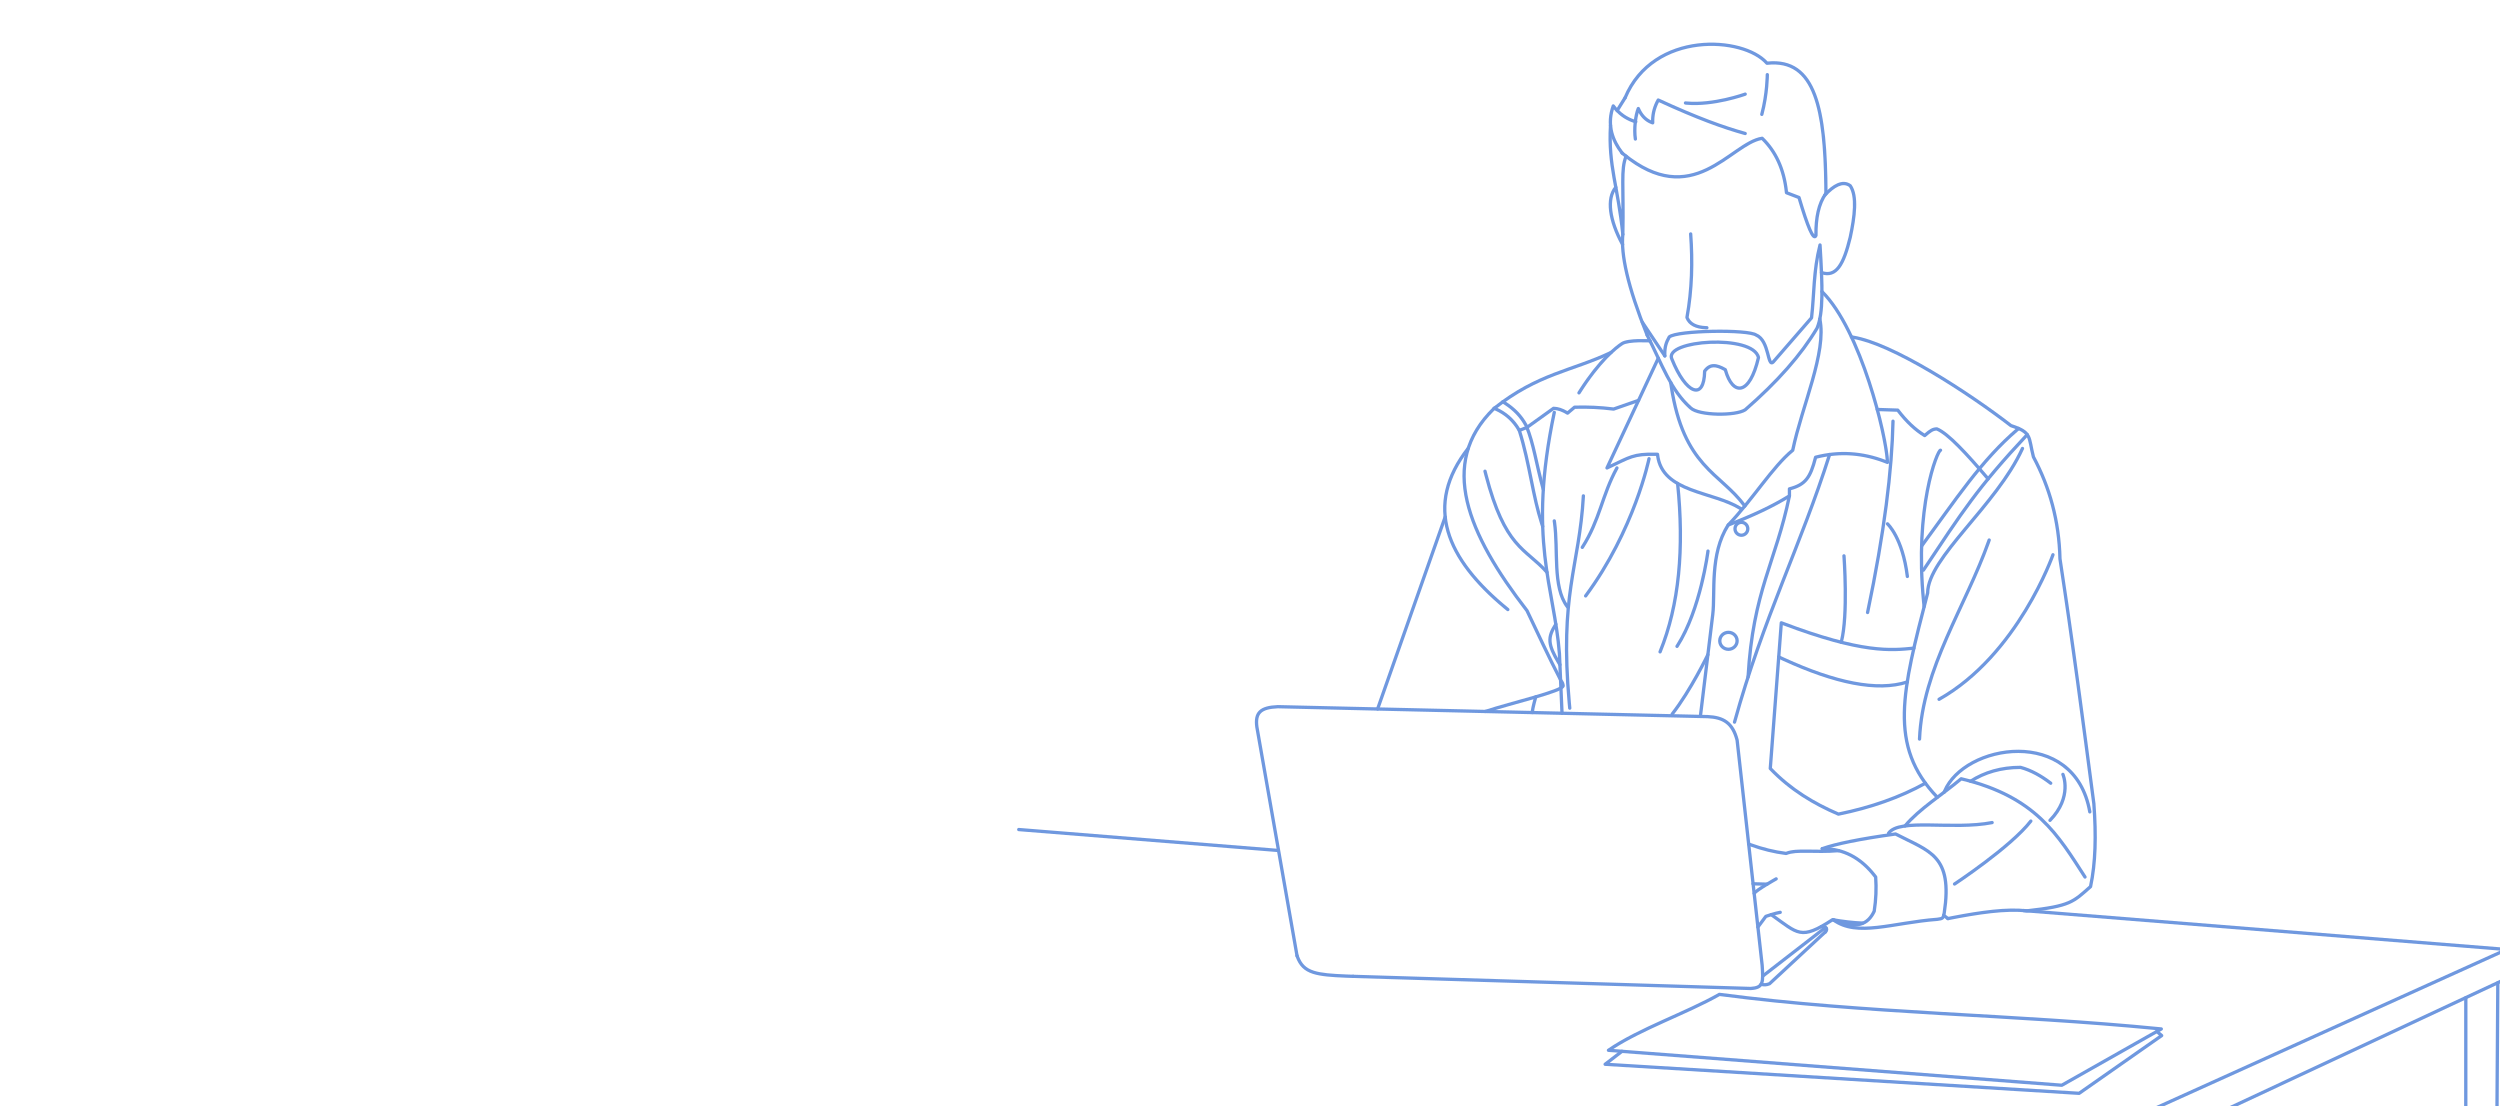 <svg width="1130" height="500" viewBox="0 0 1130 500" fill="none" xmlns="http://www.w3.org/2000/svg">
<path d="M767.377 19.627C774.031 18.814 780.616 19.356 786.213 20.875C791.621 22.343 796.18 24.744 798.967 27.793C804.453 27.26 808.937 28.305 812.553 30.823C816.242 33.391 818.943 37.431 820.917 42.664C824.854 53.101 825.991 68.55 826.071 87.439C826.072 87.853 825.739 88.191 825.325 88.193C824.936 88.195 824.615 87.901 824.576 87.522L824.571 87.446L824.543 83.945C824.338 66.662 823.105 52.712 819.514 43.193C817.605 38.132 815.052 34.39 811.696 32.054C808.352 29.726 804.126 28.733 798.744 29.324C798.499 29.351 798.256 29.256 798.095 29.069C795.605 26.19 791.243 23.794 785.82 22.322C780.412 20.855 774.024 20.326 767.56 21.115C754.635 22.694 741.503 29.518 735.221 44.512C735.061 44.894 734.622 45.074 734.24 44.914C733.858 44.754 733.678 44.314 733.838 43.932C740.38 28.318 754.066 21.253 767.377 19.627Z" fill="#6F98DF"/>
<path d="M729.085 47.131C729.359 47.09 729.635 47.205 729.799 47.429C732.396 50.959 735.494 52.955 738.891 54.096L739.574 54.313L739.646 54.338C739.997 54.483 740.188 54.874 740.077 55.246C739.958 55.643 739.54 55.868 739.143 55.749C735.587 54.683 732.284 52.791 729.48 49.449C727.349 56.839 729.476 63.009 733.784 68.707C734.033 69.038 733.968 69.507 733.637 69.757C733.307 70.007 732.837 69.942 732.587 69.612C727.812 63.295 725.477 56.209 728.488 47.625L728.528 47.53C728.637 47.318 728.844 47.167 729.085 47.131Z" fill="#6F98DF"/>
<path d="M748.95 44.732C749.164 44.48 749.526 44.394 749.837 44.537C767.203 52.563 779.308 56.933 789.031 59.618C789.43 59.728 789.665 60.142 789.555 60.541C789.445 60.94 789.031 61.175 788.632 61.065C778.93 58.386 766.926 54.055 749.849 46.192C748.312 49.163 747.641 52.259 747.771 55.491C747.781 55.739 747.668 55.975 747.469 56.123C747.27 56.271 747.011 56.311 746.777 56.23C744.217 55.348 742.152 53.643 740.656 51.023C740.306 52.331 740.027 53.89 739.86 55.54C739.611 57.981 739.606 60.561 739.927 62.728C739.987 63.138 739.705 63.519 739.295 63.58C738.885 63.641 738.504 63.358 738.444 62.948C738.1 60.627 738.109 57.918 738.366 55.388C738.623 52.864 739.133 50.46 739.82 48.761C739.933 48.48 740.206 48.295 740.509 48.292C740.812 48.29 741.088 48.47 741.206 48.75C742.399 51.571 744.112 53.381 746.259 54.4C746.309 51.083 747.162 47.897 748.868 44.852L748.95 44.732Z" fill="#6F98DF"/>
<path d="M798.071 33.745C798.071 33.331 798.407 32.995 798.821 32.995C799.235 32.995 799.571 33.331 799.571 33.745V33.851C799.57 33.919 799.569 34.02 799.566 34.149C799.561 34.409 799.552 34.788 799.532 35.271C799.493 36.238 799.414 37.623 799.257 39.3C798.944 42.652 798.317 47.184 797.059 51.89C796.952 52.291 796.541 52.528 796.141 52.422C795.741 52.315 795.503 51.904 795.61 51.504C796.839 46.903 797.455 42.458 797.763 39.161C797.917 37.514 797.994 36.155 798.033 35.211C798.052 34.739 798.061 34.369 798.066 34.12C798.068 33.995 798.07 33.901 798.071 33.838V33.745Z" fill="#6F98DF"/>
<path d="M733.895 43.824C734.115 43.473 734.578 43.367 734.929 43.587C735.28 43.808 735.385 44.271 735.165 44.621V44.622L735.155 44.637C735.148 44.648 735.138 44.664 735.125 44.685C735.098 44.727 735.059 44.788 735.01 44.866C734.912 45.023 734.772 45.247 734.604 45.516C734.267 46.053 733.819 46.77 733.373 47.489C732.926 48.207 732.48 48.925 732.151 49.465C731.986 49.736 731.852 49.959 731.761 50.114C731.719 50.186 731.689 50.237 731.67 50.271C731.634 50.362 731.579 50.449 731.505 50.524C731.213 50.817 730.738 50.818 730.445 50.526C730.295 50.376 730.249 50.208 730.234 50.121C730.218 50.03 730.223 49.956 730.227 49.918C730.235 49.842 730.252 49.783 730.258 49.763C730.273 49.715 730.291 49.677 730.297 49.662C730.314 49.627 730.332 49.591 730.346 49.566C730.377 49.51 730.419 49.437 730.467 49.355C730.565 49.188 730.704 48.956 730.871 48.684C731.204 48.138 731.652 47.415 732.099 46.696C732.547 45.976 732.996 45.258 733.333 44.72C733.501 44.451 733.641 44.226 733.74 44.07C733.789 43.991 733.828 43.929 733.854 43.887C733.867 43.866 733.877 43.85 733.884 43.839C733.888 43.834 733.89 43.83 733.892 43.827C733.893 43.826 733.894 43.824 733.894 43.824H733.895ZM731.68 50.236C731.683 50.229 731.687 50.222 731.69 50.213C731.691 50.208 731.691 50.199 731.694 50.189C731.69 50.205 731.686 50.221 731.68 50.236ZM731.722 49.989C731.722 49.955 731.72 49.913 731.712 49.866C731.712 49.863 731.71 49.86 731.709 49.857C731.718 49.901 731.722 49.945 731.722 49.989ZM731.704 49.831C731.697 49.804 731.688 49.772 731.675 49.736C731.687 49.768 731.696 49.799 731.704 49.831ZM731.662 49.699C731.649 49.67 731.632 49.641 731.614 49.61C731.631 49.639 731.648 49.668 731.662 49.699ZM731.714 50.09C731.715 50.082 731.718 50.075 731.719 50.067C731.721 50.051 731.722 50.028 731.722 50C731.722 50.03 731.718 50.06 731.714 50.09Z" fill="#6F98DF"/>
<path d="M796.469 61.756C796.671 61.749 796.869 61.825 797.016 61.968C803.143 67.909 807.042 75.958 808.191 86.573L813.417 88.575L813.496 88.611C813.675 88.704 813.81 88.867 813.868 89.063C815.798 95.591 817.435 100.498 818.714 103.434C819.266 104.701 819.719 105.518 820.058 105.95C820.024 98.353 821.275 91.777 824.713 87.005L824.761 86.945C825.013 86.66 825.445 86.607 825.76 86.834C826.096 87.076 826.172 87.545 825.93 87.881C822.7 92.363 821.474 98.721 821.561 106.397C821.562 106.496 821.544 106.594 821.507 106.686C821.355 107.061 821.069 107.561 820.509 107.696C819.926 107.837 819.455 107.493 819.178 107.219C818.595 106.643 817.983 105.514 817.338 104.033C816.042 101.06 814.421 96.2 812.535 89.844L807.228 87.812C806.963 87.71 806.777 87.468 806.749 87.186C805.71 76.804 802.013 69.034 796.239 63.31C792.962 63.922 789.465 66.11 785.48 68.842C781.402 71.639 776.872 74.959 771.785 77.361C766.678 79.772 760.962 81.284 754.466 80.461C748.176 79.664 741.231 76.688 733.459 70.358L732.704 69.734L732.647 69.682C732.382 69.41 732.361 68.976 732.61 68.678C732.86 68.38 733.291 68.324 733.605 68.537L733.667 68.583L734.406 69.195C742.017 75.394 748.708 78.219 754.654 78.973C760.79 79.75 766.215 78.332 771.145 76.004C776.094 73.667 780.497 70.441 784.633 67.605C788.714 64.806 792.602 62.336 796.382 61.765L796.469 61.756Z" fill="#6F98DF"/>
<path d="M727.995 55.869C728.409 55.893 728.724 56.248 728.7 56.661C728.163 65.927 729.007 72.742 730.259 79.974C731.046 84.517 731.996 89.242 732.863 94.834C732.845 89.582 732.75 85.542 732.751 82.248C732.753 76.971 733.002 73.578 734.296 70.338C734.45 69.953 734.886 69.766 735.271 69.92C735.655 70.073 735.842 70.51 735.689 70.894C734.51 73.845 734.253 76.983 734.251 82.248C734.249 87.487 734.499 94.805 734.268 105.93C734.259 106.327 733.943 106.648 733.547 106.664C733.151 106.679 732.81 106.383 732.771 105.988C731.697 95.129 730.044 87.523 728.782 80.23C727.518 72.935 726.656 65.997 727.202 56.575C727.226 56.161 727.582 55.845 727.995 55.869Z" fill="#6F98DF"/>
<path d="M788.575 41.843C788.964 41.702 789.394 41.903 789.536 42.292C789.677 42.681 789.477 43.112 789.087 43.253L788.831 42.548C789.087 43.253 789.087 43.253 789.086 43.253H789.085L789.083 43.254C789.081 43.255 789.079 43.257 789.075 43.258C789.067 43.261 789.055 43.265 789.041 43.27C789.011 43.28 788.968 43.296 788.912 43.316C788.798 43.355 788.632 43.413 788.416 43.486C787.985 43.631 787.358 43.835 786.567 44.077C784.986 44.559 782.749 45.189 780.124 45.777C775.05 46.912 768.471 47.904 762.35 47.35L761.759 47.291L761.683 47.28C761.311 47.201 761.052 46.851 761.093 46.465C761.135 46.079 761.463 45.793 761.843 45.795L761.919 45.8L762.488 45.856C768.38 46.389 774.782 45.435 779.795 44.313C782.376 43.735 784.576 43.116 786.128 42.642C786.905 42.405 787.519 42.205 787.938 42.064C788.147 41.993 788.308 41.937 788.416 41.9C788.469 41.881 788.51 41.866 788.537 41.857C788.55 41.852 788.559 41.848 788.566 41.846C788.569 41.845 788.572 41.845 788.574 41.844L788.575 41.843Z" fill="#6F98DF"/>
<path d="M822.717 109.987C823.085 110.022 823.373 110.32 823.396 110.689C823.974 120.138 824.362 127.837 824.244 134.04C824.126 140.232 823.504 145.018 822.009 148.602C821.996 148.634 821.98 148.665 821.962 148.695C814.853 160.706 803.934 173.076 789.323 185.793C789.297 185.816 789.269 185.837 789.24 185.856C788.012 186.657 786.021 187.194 783.774 187.524C781.496 187.858 778.85 187.993 776.234 187.929C773.619 187.865 771.009 187.601 768.808 187.125C766.661 186.661 764.764 185.968 763.685 184.952L763.257 184.568C758.88 180.564 755.714 175.705 752.842 170.274C751.36 167.471 749.951 164.506 748.495 161.422C747.038 158.334 745.533 155.124 743.851 151.813L744.52 151.474L745.189 151.134C746.882 154.468 748.397 157.699 749.852 160.781C751.309 163.868 752.704 166.804 754.168 169.572C757.095 175.107 760.272 179.925 764.679 183.829C764.686 183.835 764.693 183.841 764.699 183.848C765.453 184.567 766.998 185.2 769.124 185.659C771.21 186.11 773.722 186.368 776.27 186.43C778.817 186.492 781.377 186.359 783.556 186.039C785.738 185.719 787.437 185.224 788.385 184.621C802.877 172.001 813.647 159.78 820.642 147.979C822.011 144.668 822.628 140.13 822.744 134.012C822.838 129.102 822.608 123.228 822.217 116.231C821.501 120.153 821.107 123.906 820.818 127.614C820.402 132.94 820.199 138.239 819.561 143.738C819.543 143.888 819.481 144.03 819.382 144.144L802.063 164.102C802.051 164.116 802.038 164.129 802.025 164.142C801.631 164.532 801.053 164.899 800.389 164.658C800.097 164.552 799.881 164.354 799.725 164.159C799.568 163.963 799.44 163.732 799.332 163.497C799.118 163.03 798.933 162.433 798.755 161.796C798.581 161.171 798.387 160.403 798.188 159.671C797.774 158.152 797.273 156.535 796.526 155.153C795.78 153.774 794.827 152.7 793.545 152.166C793.486 152.141 793.429 152.109 793.378 152.069C793.257 151.977 793.018 151.854 792.618 151.722C792.23 151.593 791.735 151.471 791.141 151.357C789.954 151.128 788.421 150.942 786.647 150.803C783.1 150.524 778.647 150.43 774.186 150.513C769.724 150.596 765.272 150.855 761.727 151.277C759.953 151.488 758.421 151.738 757.236 152.023C756.643 152.165 756.149 152.313 755.761 152.464C755.442 152.588 755.225 152.704 755.086 152.8C753.817 155.029 753.183 156.963 753.231 160.166L753.249 160.837V160.913C753.227 161.293 752.92 161.601 752.531 161.617C752.144 161.633 751.812 161.352 751.758 160.976L751.751 160.9L751.731 160.173C751.681 156.635 752.414 154.427 753.861 151.921L753.933 151.817C753.96 151.784 753.99 151.753 754.023 151.726C754.335 151.459 754.756 151.246 755.218 151.067C755.69 150.883 756.253 150.717 756.885 150.565C758.151 150.261 759.747 150.002 761.55 149.787C765.159 149.358 769.663 149.097 774.157 149.014C778.652 148.931 783.156 149.024 786.764 149.308C788.566 149.45 790.161 149.64 791.425 149.883C792.056 150.004 792.618 150.142 793.089 150.298C793.511 150.438 793.903 150.607 794.209 150.82C795.879 151.546 797.025 152.921 797.846 154.44C798.68 155.983 799.217 157.742 799.635 159.277C799.851 160.071 800.021 160.75 800.2 161.394C800.376 162.026 800.535 162.522 800.696 162.872C800.758 163.009 800.816 163.105 800.862 163.172C800.887 163.151 800.919 163.124 800.955 163.088L818.096 143.336C818.709 137.952 818.905 132.829 819.322 127.497C819.742 122.111 820.387 116.576 821.92 110.55L821.965 110.421C822.096 110.136 822.395 109.957 822.717 109.987ZM744.18 150.805C744.549 150.617 745.001 150.765 745.189 151.134L743.851 151.813C743.664 151.443 743.811 150.992 744.18 150.805Z" fill="#6F98DF"/>
<path d="M772.914 153.944C777.952 153.73 783.215 154.125 787.391 155.266C789.478 155.837 791.331 156.604 792.754 157.605C794.181 158.609 795.221 159.881 795.564 161.46C795.587 161.568 795.587 161.68 795.562 161.788C794.551 166.153 793.298 169.486 791.913 171.835C790.539 174.163 788.965 175.638 787.262 176.063C785.492 176.505 783.829 175.761 782.461 174.229C781.152 172.763 780.041 170.511 779.204 167.608C777.273 166.526 775.769 166.004 774.528 166.047C773.354 166.087 772.295 166.638 771.243 168.023C771.166 171.345 770.609 173.788 769.607 175.293C769.083 176.08 768.416 176.639 767.613 176.895C766.81 177.151 765.958 177.075 765.116 176.754C763.466 176.125 761.726 174.511 760.029 172.153C758.319 169.778 756.592 166.561 754.996 162.586C754.703 161.924 754.608 161.256 754.725 160.601C754.841 159.951 755.155 159.365 755.596 158.846C756.464 157.827 757.882 156.998 759.58 156.329C762.995 154.983 767.882 154.158 772.914 153.944ZM786.996 156.713C783.014 155.624 777.916 155.233 772.978 155.443C768.035 155.653 763.331 156.463 760.129 157.724C758.518 158.359 757.37 159.077 756.739 159.819C756.43 160.182 756.261 160.531 756.202 160.865C756.15 161.153 756.172 161.469 756.303 161.824L756.367 161.978L756.376 162.004C757.943 165.911 759.621 169.021 761.246 171.277C762.886 173.556 764.414 174.881 765.651 175.352C766.252 175.581 766.748 175.596 767.158 175.466C767.567 175.335 767.979 175.032 768.359 174.461C769.141 173.286 769.696 171.119 769.749 167.755L769.76 167.64C769.779 167.528 769.824 167.42 769.891 167.327C771.179 165.542 772.667 164.609 774.476 164.547C776.212 164.487 778.105 165.24 780.212 166.452C780.383 166.55 780.508 166.712 780.561 166.902C781.377 169.84 782.439 171.952 783.581 173.23C784.709 174.494 785.836 174.872 786.898 174.607C788.026 174.325 789.327 173.264 790.621 171.072C791.885 168.93 793.075 165.812 794.059 161.619C793.786 160.584 793.06 159.653 791.892 158.832C790.661 157.966 788.987 157.257 786.996 156.713Z" fill="#6F98DF"/>
<path d="M741.905 145.02C742.228 144.805 742.658 144.872 742.9 145.165L742.945 145.226L753.124 160.451C753.354 160.795 753.261 161.262 752.917 161.492C752.573 161.722 752.107 161.629 751.877 161.285L741.699 146.06L741.659 145.994C741.481 145.658 741.583 145.236 741.905 145.02Z" fill="#6F98DF"/>
<path d="M733.591 105.169C734.003 105.209 734.305 105.575 734.265 105.987C733.402 114.857 736.301 128.941 745.216 151.195C745.37 151.579 745.183 152.016 744.799 152.17C744.415 152.324 743.977 152.137 743.823 151.753C734.898 129.473 731.871 115.098 732.772 105.842C732.812 105.43 733.179 105.129 733.591 105.169Z" fill="#6F98DF"/>
<path d="M769.422 323.005C769.372 323.416 768.998 323.709 768.587 323.659C768.176 323.609 767.884 323.235 767.934 322.824L769.422 323.005ZM822.98 131.249C823.27 130.954 823.745 130.95 824.04 131.241C832.991 140.058 840.358 156.655 845.522 172.366C850.689 188.091 853.717 203.142 853.887 208.988C853.894 209.241 853.773 209.482 853.565 209.627C853.356 209.771 853.089 209.801 852.854 209.705C842.384 205.434 831.862 204.662 821.265 207.293C820.135 211.646 818.984 214.76 817.179 217.018C815.381 219.267 812.996 220.596 809.575 221.547V224.133C809.575 224.392 809.442 224.633 809.223 224.77C801.805 229.404 792.526 233.766 781.67 237.891C777.62 244.258 776.2 251.714 775.669 258.843C775.401 262.443 775.36 265.938 775.314 269.158C775.267 272.362 775.215 275.317 774.916 277.778L769.422 323.005L768.678 322.914L767.934 322.824L773.427 277.596C773.714 275.23 773.767 272.361 773.814 269.136C773.86 265.927 773.902 262.385 774.174 258.732C774.718 251.431 776.188 243.594 780.539 236.873C780.626 236.739 780.754 236.635 780.903 236.579C791.633 232.513 800.772 228.231 808.075 223.714V220.973C808.075 220.631 808.307 220.332 808.638 220.247C812.185 219.332 814.389 218.106 816.007 216.082C817.655 214.021 818.763 211.053 819.925 206.487L819.956 206.39C820.045 206.172 820.233 206.006 820.465 205.946C831.155 203.201 841.781 203.823 852.324 207.883C851.847 201.559 848.932 187.548 844.097 172.835C838.938 157.137 831.66 140.852 822.987 132.309C822.693 132.019 822.689 131.544 822.98 131.249Z" fill="#6F98DF"/>
<path d="M748.872 161.575C749.047 161.2 749.493 161.038 749.869 161.213C750.244 161.389 750.406 161.835 750.231 162.21L727.92 209.942C732.011 207.992 734.646 206.61 737.312 205.747C740.231 204.803 743.201 204.47 748.187 204.57L749.212 204.595L749.349 204.612C749.661 204.679 749.902 204.941 749.936 205.268C750.801 213.641 756.763 217.617 764.382 220.551C768.205 222.023 772.326 223.19 776.384 224.537C780.155 225.789 783.837 227.188 786.961 229.104L787.579 229.494L787.641 229.539C787.937 229.778 788.009 230.207 787.797 230.533C787.585 230.858 787.164 230.964 786.826 230.789L786.759 230.751L786.174 230.381C783.208 228.562 779.663 227.206 775.912 225.96C771.946 224.643 767.706 223.438 763.844 221.951C756.282 219.04 749.722 214.887 748.523 206.077C743.387 205.956 740.536 206.282 737.774 207.175C734.838 208.125 732.015 209.702 726.678 212.187C726.392 212.32 726.054 212.259 725.832 212.036C725.609 211.813 725.549 211.474 725.682 211.189L748.872 161.575Z" fill="#6F98DF"/>
<path d="M781.71 237.8C781.423 238.098 780.949 238.108 780.65 237.822C780.351 237.535 780.341 237.061 780.628 236.762L781.71 237.8ZM823.278 143.997C824.957 151.687 822.858 161.753 819.906 172.23C816.93 182.794 813.081 193.802 811.049 203.663C811.014 203.832 810.922 203.985 810.788 204.094C806.368 207.69 801.921 213.152 797.145 219.236C792.389 225.294 787.323 231.943 781.71 237.8L780.628 236.762C786.176 230.972 791.187 224.395 795.965 218.309C800.651 212.341 805.132 206.82 809.635 203.1C811.694 193.242 815.551 182.159 818.462 171.824C821.423 161.311 823.401 151.592 821.813 144.317L823.278 143.997ZM822.386 143.425C822.79 143.336 823.19 143.592 823.278 143.997L821.813 144.317C821.724 143.913 821.981 143.513 822.386 143.425Z" fill="#6F98DF"/>
<path d="M755.071 172.204C755.456 172.15 755.813 172.399 755.903 172.768L755.918 172.843L756.175 174.605C758.919 192.536 764.378 202.171 770.425 209.09C773.564 212.683 776.869 215.552 780.113 218.507C783.346 221.453 786.504 224.473 789.253 228.315C789.494 228.652 789.417 229.121 789.08 229.362C788.764 229.588 788.332 229.534 788.081 229.249L788.033 229.188L787.531 228.503C784.999 225.117 782.123 222.369 779.103 219.617C775.892 216.692 772.506 213.75 769.295 210.077C763.038 202.918 757.475 193.01 754.692 174.835L754.432 173.05L754.425 172.973C754.411 172.594 754.687 172.257 755.071 172.204Z" fill="#6F98DF"/>
<path d="M836.96 151.567L837.84 151.702C842.306 152.45 847.67 154.328 853.469 156.921C859.665 159.691 866.402 163.295 873.139 167.263C886.565 175.168 900.033 184.541 909.298 191.699C914.047 193.263 916.246 194.571 917.426 196.833C918 197.933 918.308 199.213 918.616 200.72C918.925 202.23 919.241 204.01 919.811 206.246C927.116 219.947 931.452 235.197 931.852 252.504C936.123 280.292 939.873 307.95 943.53 335.582L947.174 363.224L947.177 363.266C948.25 377.703 947.95 390.178 945.66 400.897C945.626 401.055 945.543 401.197 945.423 401.304C941.541 404.728 939.191 407.029 935.307 408.694C931.444 410.351 926.093 411.372 916.179 412.454C916.124 412.46 916.067 412.461 916.011 412.454C906.704 411.373 894.134 413.25 880.607 415.936L880.531 415.947C880.153 415.983 879.801 415.727 879.725 415.347C879.645 414.94 879.909 414.545 880.315 414.465L882.839 413.972C895.366 411.562 907.13 409.933 916.093 410.954C925.965 409.874 931.093 408.87 934.716 407.316C938.271 405.792 940.406 403.733 944.241 400.344C946.443 389.875 946.74 377.64 945.681 363.387C940.825 326.538 936.056 289.73 930.363 252.691C930.358 252.659 930.356 252.627 930.355 252.595C929.968 235.471 925.677 220.404 918.444 206.867C918.416 206.814 918.393 206.758 918.379 206.7C917.783 204.378 917.451 202.511 917.146 201.02C916.837 199.508 916.562 198.419 916.096 197.527C915.208 195.826 913.531 194.662 908.709 193.084C908.627 193.057 908.551 193.017 908.483 192.965C899.26 185.832 885.794 176.454 872.379 168.555C865.671 164.605 858.986 161.031 852.857 158.291C847.101 155.718 841.874 153.899 837.598 153.183L836.757 153.054L836.68 153.039C836.311 152.949 836.062 152.593 836.115 152.209C836.168 151.824 836.504 151.547 836.883 151.561L836.96 151.567Z" fill="#6F98DF"/>
<path d="M913.479 202.392C913.65 202.016 914.095 201.849 914.472 202.021C914.849 202.193 915.016 202.638 914.844 203.015C908.872 216.109 898.095 228.52 888.897 239.571C884.281 245.116 880.066 250.313 876.997 255.116C873.918 259.934 872.066 264.248 872.045 268.037C872.045 268.099 872.037 268.161 872.022 268.221C866.266 290.457 861.796 307.61 861.525 322.113C861.256 336.542 865.146 348.316 876.159 359.8C876.446 360.099 876.436 360.574 876.137 360.861C875.838 361.147 875.363 361.137 875.076 360.838C863.768 349.046 859.75 336.878 860.026 322.084C860.301 307.383 864.82 290.058 870.547 267.931C870.601 263.73 872.64 259.148 875.732 254.308C878.859 249.415 883.134 244.15 887.744 238.612C896.997 227.496 907.61 215.26 913.479 202.392Z" fill="#6F98DF"/>
<path d="M900.298 371.07C900.705 370.992 901.098 371.257 901.177 371.664C901.256 372.07 900.99 372.464 900.584 372.543C891.494 374.308 880.895 373.761 872.098 373.657C867.672 373.605 863.715 373.664 860.574 374.159C857.396 374.66 855.268 375.578 854.245 377.054C854.009 377.394 853.541 377.479 853.201 377.243C852.86 377.007 852.776 376.539 853.012 376.199C854.411 374.182 857.098 373.188 860.34 372.677C863.621 372.159 867.693 372.105 872.116 372.157C881.018 372.262 891.403 372.797 900.298 371.07Z" fill="#6F98DF"/>
<path d="M886.035 351.38C886.207 351.267 886.419 351.229 886.622 351.278C903.729 355.382 914.804 361.842 923.136 369.674C931.443 377.484 936.994 386.639 943.054 396.004C943.279 396.352 943.18 396.816 942.833 397.041C942.485 397.266 942.021 397.166 941.796 396.819C935.698 387.395 930.253 378.424 922.108 370.767C914.046 363.188 903.308 356.879 886.635 352.826C882.464 356.308 877.755 359.713 873.38 363.111C868.876 366.608 864.703 370.116 861.651 373.8C861.387 374.119 860.914 374.164 860.596 373.9C860.277 373.636 860.233 373.162 860.497 372.843C863.661 369.023 867.946 365.431 872.46 361.926C877 358.401 881.748 354.979 885.964 351.433L886.035 351.38Z" fill="#6F98DF"/>
<path d="M912.315 338.861C919.709 338.888 927.091 340.858 933.072 345.356C939.064 349.862 943.593 356.865 945.332 366.843C945.403 367.251 945.13 367.64 944.723 367.711C944.315 367.783 943.926 367.509 943.854 367.101C942.174 357.461 937.83 350.81 932.171 346.554C926.5 342.29 919.451 340.387 912.31 340.361C905.167 340.334 897.971 342.185 892.048 345.378C886.118 348.575 881.525 353.082 879.483 358.326L879.451 358.396C879.278 358.734 878.874 358.893 878.512 358.752C878.126 358.602 877.935 358.168 878.085 357.782L878.3 357.252C880.601 351.813 885.39 347.263 891.336 344.058C897.48 340.746 904.923 338.833 912.315 338.861Z" fill="#6F98DF"/>
<path d="M876.548 202.941C876.658 202.863 876.967 202.673 877.354 202.799C877.747 202.926 877.963 203.35 877.835 203.744C877.761 203.972 877.586 204.138 877.376 204.215C877.375 204.216 877.374 204.217 877.373 204.218C877.27 204.346 877.117 204.582 876.922 204.95C876.536 205.676 876.039 206.809 875.481 208.342C874.366 211.404 873.032 216.007 871.884 222.028C869.66 233.691 868.135 250.65 870.236 271.992L870.451 274.071L870.455 274.148C870.457 274.528 870.172 274.855 869.786 274.897C869.4 274.939 869.051 274.68 868.972 274.308L868.96 274.232L868.743 272.139C866.628 250.651 868.161 233.547 870.411 221.748C871.572 215.659 872.926 210.977 874.071 207.83C874.643 206.259 875.168 205.055 875.598 204.246C875.81 203.846 876.014 203.515 876.202 203.28C876.294 203.166 876.41 203.039 876.548 202.941ZM876.997 204.25C877 204.25 877.002 204.251 877.005 204.252C877.002 204.251 877 204.25 876.997 204.25Z" fill="#6F98DF"/>
<path d="M784.725 326.607C784.615 327.006 784.203 327.239 783.804 327.129C783.404 327.019 783.17 326.607 783.28 326.207L784.725 326.607ZM826.269 205.22C826.394 204.825 826.815 204.606 827.21 204.731C827.605 204.856 827.824 205.276 827.699 205.671C821.271 226.02 813.763 244.525 806.252 263.79C798.738 283.063 791.213 303.115 784.725 326.607L784.003 326.407L783.28 326.207C789.789 302.64 797.336 282.529 804.854 263.245C812.375 243.955 819.86 225.509 826.269 205.22Z" fill="#6F98DF"/>
<path d="M740.545 153.248C741.966 153.208 743.295 153.227 744.268 153.255C744.754 153.27 745.152 153.286 745.43 153.299C745.568 153.306 745.678 153.312 745.752 153.316C745.789 153.318 745.818 153.32 745.837 153.321C745.847 153.321 745.854 153.321 745.859 153.322C745.862 153.322 745.864 153.323 745.865 153.323H745.867C746.281 153.348 746.595 153.704 746.569 154.118C746.545 154.505 746.231 154.806 745.852 154.821L745.774 154.82H745.769C745.764 154.82 745.758 154.818 745.749 154.818C745.731 154.817 745.704 154.816 745.669 154.814C745.598 154.81 745.493 154.805 745.358 154.798C745.089 154.786 744.7 154.768 744.224 154.754C743.27 154.726 741.971 154.708 740.587 154.747C739.2 154.785 737.743 154.88 736.469 155.075C735.166 155.273 734.158 155.561 733.593 155.927C730.865 157.692 723.275 163.755 714.332 177.978C714.112 178.329 713.649 178.435 713.298 178.214C712.947 177.994 712.842 177.531 713.063 177.18L713.906 175.856C722.582 162.416 729.931 156.51 732.778 154.668C733.63 154.118 734.911 153.794 736.242 153.591C737.602 153.384 739.127 153.287 740.545 153.248Z" fill="#6F98DF"/>
<path d="M727.906 158.632C728.28 158.455 728.728 158.615 728.905 158.989C729.082 159.364 728.922 159.81 728.548 159.987C719.5 164.264 711.183 166.668 702.808 169.908C694.402 173.161 685.774 177.31 675.85 185.152C675.525 185.409 675.053 185.354 674.797 185.029C674.54 184.704 674.596 184.233 674.921 183.976C684.992 176.016 693.762 171.801 702.267 168.51C710.804 165.206 718.911 162.884 727.906 158.632Z" fill="#6F98DF"/>
<path d="M671.616 322.298C671.223 322.428 670.799 322.216 670.669 321.823C670.539 321.43 670.752 321.005 671.145 320.874L671.616 322.298ZM674.922 183.974C675.221 183.739 675.655 183.764 675.925 184.043C676.212 184.341 676.204 184.816 675.906 185.104L675.323 185.674C663.23 197.69 660.437 211.423 663.884 226.403C667.401 241.685 677.419 258.265 690.797 275.554C690.829 275.595 690.857 275.64 690.88 275.687C695.744 285.758 700.306 295.918 706.189 307.234C706.545 307.741 706.783 308.108 706.945 308.495C707.114 308.899 707.187 309.294 707.279 309.809C707.29 309.87 707.293 309.931 707.289 309.993C707.259 310.426 706.997 310.758 706.768 310.98C706.522 311.217 706.198 311.438 705.836 311.648C705.107 312.069 704.094 312.512 702.889 312.969C700.47 313.886 697.153 314.907 693.501 315.964C686.164 318.088 677.462 320.363 671.616 322.298L671.381 321.586L671.145 320.874C677.024 318.928 685.815 316.628 693.084 314.524C696.734 313.467 699.999 312.461 702.357 311.567C703.539 311.118 704.464 310.709 705.086 310.349C705.399 310.168 705.604 310.017 705.725 309.901C705.741 309.885 705.752 309.869 705.763 309.857C705.69 309.467 705.643 309.268 705.562 309.074C705.465 308.842 705.307 308.585 704.93 308.049C704.911 308.022 704.893 307.993 704.878 307.963C698.986 296.633 694.394 286.419 689.56 276.405C676.175 259.098 666.01 242.329 662.422 226.739C658.815 211.063 661.861 196.578 674.864 184.024L674.922 183.974Z" fill="#6F98DF"/>
<path d="M663.099 202.111C663.355 201.785 663.826 201.728 664.152 201.983C664.478 202.239 664.535 202.711 664.28 203.037C654.26 215.826 651.812 228.122 655.235 240.005C658.674 251.943 668.072 263.588 682.017 274.941C682.338 275.203 682.387 275.675 682.125 275.996C681.88 276.297 681.45 276.359 681.132 276.15L681.071 276.104L679.767 275.031C666.429 263.928 657.244 252.4 653.793 240.42C650.215 227.997 652.836 215.211 663.099 202.111Z" fill="#6F98DF"/>
<path d="M652.515 233.395C652.652 233.004 653.08 232.799 653.471 232.937C653.862 233.074 654.067 233.502 653.93 233.893L623.381 320.71C623.244 321.101 622.816 321.306 622.425 321.168C622.034 321.031 621.83 320.603 621.967 320.212L652.515 233.395Z" fill="#6F98DF"/>
<path d="M758.206 217.788C758.618 217.746 758.986 218.046 759.029 218.458C762.029 247.784 759.777 273.563 751.04 294.928C750.883 295.311 750.445 295.495 750.062 295.338C749.679 295.181 749.495 294.743 749.652 294.36C758.264 273.298 760.522 247.788 757.536 218.611C757.494 218.199 757.795 217.831 758.206 217.788Z" fill="#6F98DF"/>
<path d="M772.096 248.341C772.507 248.393 772.799 248.767 772.747 249.178L772.746 249.179V249.184C772.746 249.187 772.745 249.193 772.744 249.199C772.743 249.213 772.74 249.233 772.737 249.259C772.73 249.311 772.72 249.388 772.706 249.489C772.679 249.69 772.638 249.987 772.581 250.369C772.469 251.135 772.295 252.244 772.055 253.626C771.574 256.39 770.822 260.248 769.735 264.622C767.563 273.355 764.041 284.217 758.638 292.555L758.592 292.617C758.354 292.914 757.926 292.988 757.6 292.777C757.253 292.551 757.153 292.087 757.378 291.74L757.868 290.97C762.861 282.947 766.187 272.671 768.279 264.261C769.356 259.928 770.101 256.107 770.577 253.369C770.815 252.001 770.986 250.904 771.097 250.151C771.152 249.774 771.193 249.483 771.22 249.287C771.233 249.189 771.243 249.114 771.249 249.065C771.253 249.04 771.255 249.022 771.256 249.01C771.257 249.004 771.258 248.999 771.258 248.996V248.992C771.31 248.581 771.685 248.29 772.096 248.341Z" fill="#6F98DF"/>
<path d="M701.803 186.242C701.888 185.837 702.285 185.577 702.69 185.662C703.096 185.748 703.356 186.146 703.27 186.551C691.14 244.284 703.267 264.932 705.611 295.423C705.612 295.431 705.613 295.44 705.613 295.449L706.784 322.363L706.783 322.439C706.761 322.818 706.455 323.127 706.067 323.144C705.653 323.162 705.303 322.841 705.285 322.427L704.114 295.514H704.113C701.797 265.465 689.619 244.231 701.803 186.242Z" fill="#6F98DF"/>
<path d="M744.623 207.187C744.705 206.781 745.102 206.519 745.508 206.601C745.913 206.683 746.176 207.08 746.094 207.486L745.358 207.336C746.028 207.472 746.088 207.484 746.093 207.486V207.487C746.092 207.489 746.092 207.49 746.092 207.492C746.091 207.497 746.089 207.503 746.088 207.511C746.084 207.527 746.08 207.552 746.073 207.584C746.06 207.648 746.039 207.742 746.013 207.864C745.959 208.111 745.877 208.474 745.766 208.946C745.542 209.891 745.199 211.27 744.719 213.018C743.758 216.513 742.245 221.481 740.039 227.387C735.627 239.196 728.434 254.77 717.307 269.807C717.06 270.14 716.591 270.21 716.258 269.964C715.925 269.718 715.855 269.247 716.101 268.914C727.122 254.021 734.256 238.583 738.635 226.862C740.823 221.004 742.321 216.077 743.272 212.619C743.748 210.891 744.086 209.529 744.306 208.601C744.415 208.137 744.495 207.782 744.547 207.543C744.573 207.424 744.593 207.334 744.605 207.275C744.612 207.245 744.616 207.223 744.619 207.208C744.621 207.201 744.621 207.195 744.622 207.192C744.622 207.19 744.623 207.188 744.623 207.188V207.187Z" fill="#6F98DF"/>
<path d="M715.832 247.816C715.609 248.165 715.144 248.266 714.795 248.043C714.447 247.819 714.346 247.355 714.569 247.007L715.832 247.816ZM730.2 211.146C730.398 210.783 730.855 210.649 731.218 210.848C731.581 211.047 731.715 211.504 731.516 211.867C728.14 218.036 726.245 223.83 724.176 229.708C722.11 235.577 719.879 241.505 715.832 247.816L715.2 247.411L714.569 247.007C718.517 240.849 720.703 235.058 722.761 229.21C724.816 223.37 726.752 217.445 730.2 211.146Z" fill="#6F98DF"/>
<path d="M804.752 280.879C804.951 280.752 805.199 280.726 805.421 280.811C823.712 287.783 836.095 290.881 845.148 292.115C854.186 293.348 859.93 292.727 864.99 292.224C865.402 292.183 865.769 292.484 865.81 292.896C865.851 293.308 865.551 293.675 865.138 293.716C860.05 294.222 854.163 294.859 844.945 293.602C835.9 292.368 823.672 289.315 805.825 282.567L800.939 347.079C809.931 356.388 820.188 362.531 831.054 367.2C845.446 364.253 858.465 359.716 869.934 353.357L870.298 354.014L870.662 354.669C858.974 361.149 845.728 365.747 831.124 368.718C830.974 368.748 830.819 368.732 830.679 368.672C819.512 363.897 808.907 357.569 799.624 347.88C799.476 347.726 799.402 347.516 799.418 347.304L804.406 281.455L804.418 281.368C804.457 281.167 804.577 280.99 804.752 280.879ZM869.934 353.357C870.296 353.157 870.753 353.287 870.954 353.649C871.155 354.012 871.024 354.468 870.662 354.669L869.934 353.357Z" fill="#6F98DF"/>
<path d="M803.303 296.619C803.469 296.268 803.872 296.104 804.23 296.23L804.301 296.26L806.551 297.304C829.662 307.888 848.473 311.864 861.842 307.553C862.236 307.426 862.658 307.643 862.785 308.037C862.912 308.431 862.696 308.853 862.301 308.98C848.359 313.477 829.086 309.277 805.917 298.664L803.663 297.617L803.595 297.581C803.269 297.385 803.138 296.97 803.303 296.619Z" fill="#6F98DF"/>
<path d="M674.691 184.281C674.838 183.921 675.232 183.737 675.596 183.844L675.669 183.87L676.15 184.072C680.926 186.134 684.559 189.404 687.12 193.73L687.373 194.167L687.408 194.237C687.418 194.261 687.427 194.285 687.435 194.31C689.863 202.003 691.366 209.484 692.833 216.717C694.301 223.963 695.732 230.952 698.013 237.734C698.145 238.127 697.934 238.552 697.542 238.684C697.174 238.808 696.777 238.63 696.62 238.284L696.591 238.213L696.168 236.92C694.095 230.443 692.737 223.796 691.363 217.015C689.899 209.794 688.414 202.415 686.027 194.837C683.615 190.607 680.159 187.436 675.553 185.448L675.102 185.258L675.032 185.226C674.696 185.048 674.544 184.64 674.691 184.281Z" fill="#6F98DF"/>
<path d="M678.664 181.213C678.867 180.882 679.286 180.764 679.629 180.93L679.696 180.966L680.629 181.556C685.041 184.423 688.04 187.593 690.302 191.651L690.532 192.074L690.566 192.147C692.338 196.503 693.433 200.702 694.504 205.317C695.442 209.363 696.359 213.72 697.699 218.827L698.301 221.063L698.317 221.138C698.381 221.512 698.151 221.882 697.777 221.985C697.378 222.095 696.964 221.86 696.854 221.461C695.165 215.33 694.107 210.244 693.043 205.656C691.98 201.075 690.909 196.98 689.191 192.749C687.036 188.748 684.172 185.646 679.807 182.811L678.911 182.245L678.848 182.201C678.546 181.971 678.461 181.544 678.664 181.213Z" fill="#6F98DF"/>
<path d="M927.231 250.497C927.368 250.106 927.795 249.9 928.186 250.037C928.577 250.174 928.784 250.602 928.647 250.993L927.939 250.745C928.647 250.993 928.646 250.993 928.646 250.994V250.996C928.645 250.997 928.644 251 928.643 251.003C928.641 251.009 928.638 251.018 928.634 251.029C928.626 251.052 928.614 251.086 928.598 251.13C928.566 251.218 928.519 251.348 928.456 251.518C928.329 251.859 928.139 252.36 927.886 253.003C927.38 254.288 926.618 256.144 925.592 258.432C923.541 263.009 920.434 269.321 916.207 276.263C907.762 290.137 894.809 306.594 876.825 316.742C876.464 316.945 876.007 316.817 875.803 316.457C875.6 316.096 875.728 315.639 876.088 315.435C893.755 305.466 906.544 289.252 914.926 275.483C919.114 268.605 922.193 262.351 924.224 257.819C925.239 255.554 925.992 253.719 926.491 252.453C926.74 251.82 926.926 251.328 927.049 250.997C927.111 250.831 927.157 250.705 927.187 250.621C927.202 250.579 927.213 250.548 927.22 250.527C927.224 250.517 927.226 250.509 927.228 250.504C927.229 250.501 927.23 250.5 927.23 250.499L927.231 250.497Z" fill="#6F98DF"/>
<path d="M868.372 334.086C868.355 334.5 868.006 334.822 867.592 334.805C867.178 334.788 866.857 334.438 866.874 334.025L868.372 334.086ZM898.432 243.773C898.593 243.429 898.992 243.256 899.359 243.384C899.75 243.521 899.955 243.949 899.819 244.34L899.319 245.747C894.088 260.272 886.781 274.337 880.617 288.518C874.235 303.201 869.032 318.093 868.372 334.086L867.623 334.055L866.874 334.025C867.545 317.75 872.838 302.654 879.242 287.919C885.667 273.14 893.166 258.807 898.403 243.844L898.432 243.773Z" fill="#6F98DF"/>
<path d="M771.283 295.589C771.462 295.215 771.911 295.059 772.284 295.238C772.657 295.417 772.815 295.866 772.636 296.239V296.24C772.635 296.24 772.634 296.241 772.634 296.242C772.633 296.244 772.631 296.247 772.63 296.251C772.626 296.259 772.62 296.271 772.612 296.287C772.597 296.318 772.574 296.365 772.545 296.426C772.485 296.549 772.396 296.73 772.281 296.963C772.051 297.429 771.713 298.106 771.282 298.951C770.419 300.641 769.182 303.005 767.683 305.703C764.69 311.092 760.637 317.839 756.429 323.204C756.174 323.53 755.703 323.586 755.377 323.331C755.051 323.075 754.994 322.604 755.25 322.278C759.384 317.007 763.391 310.341 766.372 304.975C767.86 302.296 769.09 299.947 769.946 298.269C770.374 297.431 770.709 296.759 770.936 296.299C771.05 296.068 771.138 295.89 771.196 295.77C771.225 295.711 771.247 295.665 771.261 295.634C771.269 295.62 771.274 295.608 771.278 295.6C771.28 295.597 771.281 295.593 771.282 295.592L771.283 295.59V295.589Z" fill="#6F98DF"/>
<path d="M715.734 223.385C716.147 223.408 716.464 223.762 716.441 224.176C715.528 240.457 712.721 251.624 710.796 265.003C708.928 277.986 707.853 293.227 710.056 317.624L710.28 320.014L710.283 320.09C710.282 320.47 709.992 320.794 709.606 320.832C709.219 320.869 708.873 320.606 708.798 320.233L708.786 320.158L708.562 317.757C706.348 293.245 707.426 277.889 709.311 264.789C711.26 251.244 714.034 240.294 714.943 224.092C714.966 223.678 715.32 223.362 715.734 223.385Z" fill="#6F98DF"/>
<path d="M702.422 234.707C702.806 234.648 703.166 234.891 703.262 235.258L703.277 235.334L703.368 235.949C704.267 242.339 704.05 249.693 704.409 256.36C704.773 263.123 705.725 269.214 708.821 273.485L709.127 273.893L709.172 273.956C709.374 274.277 709.303 274.707 708.997 274.946C708.67 275.2 708.199 275.142 707.944 274.815C704.288 270.125 703.287 263.424 702.911 256.44C702.542 249.578 702.77 242.464 701.884 236.168L701.795 235.562L701.787 235.486C701.767 235.106 702.038 234.766 702.422 234.707Z" fill="#6F98DF"/>
<path d="M699.803 258.186C700.076 258.497 700.046 258.97 699.735 259.244C699.425 259.518 698.951 259.488 698.677 259.178L699.803 258.186ZM671.039 212.265C671.415 212.171 671.797 212.379 671.927 212.736L671.949 212.81L672.362 214.424C676.634 230.831 681.015 238.999 685.45 244.353C687.745 247.123 690.071 249.162 692.465 251.222C694.854 253.279 697.316 255.363 699.803 258.186L699.239 258.681L698.677 259.178C696.27 256.445 693.887 254.427 691.485 252.359C689.088 250.295 686.677 248.186 684.295 245.31C679.669 239.725 675.213 231.326 670.91 214.801L670.494 213.176L670.48 213.1C670.425 212.724 670.663 212.36 671.039 212.265Z" fill="#6F98DF"/>
<path d="M869.166 247.265C868.921 247.598 868.452 247.669 868.118 247.424C867.785 247.178 867.714 246.708 867.959 246.375L869.166 247.265ZM912.003 193.051C912.317 192.836 912.749 192.89 912.999 193.186C913.266 193.503 913.226 193.976 912.909 194.243L912.13 194.907C895.836 208.914 884.404 226.572 869.166 247.265L868.563 246.819L867.959 246.375C883.36 225.46 895.055 207.356 911.942 193.097L912.003 193.051Z" fill="#6F98DF"/>
<path d="M915.768 195.928C916.051 195.626 916.526 195.61 916.828 195.894C917.13 196.177 917.145 196.651 916.862 196.953C894.427 220.875 887.4 232.044 870.011 258.131C869.781 258.476 869.315 258.569 868.971 258.339C868.626 258.109 868.533 257.644 868.763 257.299C886.158 231.204 893.241 219.946 915.768 195.928Z" fill="#6F98DF"/>
<path d="M771.861 323.16L771.878 323.161C775.525 323.331 778.53 324.054 780.889 325.825C783.257 327.603 784.869 330.356 785.9 334.359C785.909 334.393 785.915 334.428 785.919 334.463L797.239 436.231L797.242 436.264C797.367 438.167 797.475 439.786 797.47 441.133C797.465 442.473 797.351 443.624 796.988 444.566C796.61 445.545 795.973 446.272 795.004 446.759C794.072 447.227 792.869 447.454 791.375 447.539C791.354 447.541 791.331 447.541 791.309 447.54L611.563 442.057L611.486 442.05C611.109 442 610.824 441.672 610.835 441.284C610.848 440.871 611.194 440.545 611.608 440.557L791.318 446.039C792.721 445.957 793.675 445.749 794.331 445.419C794.956 445.105 795.34 444.668 795.587 444.026C795.85 443.345 795.965 442.418 795.97 441.128C795.975 439.849 795.873 438.293 795.746 436.379L784.434 334.682C783.455 330.908 781.985 328.523 779.989 327.025C777.978 325.515 775.327 324.824 771.826 324.659L577.599 320.172C573.641 320.339 571.326 321.045 570.067 322.285C568.849 323.484 568.44 325.374 568.84 328.458L586.995 431.869C587.067 432.277 586.794 432.666 586.386 432.738C585.978 432.809 585.59 432.536 585.518 432.128L567.36 328.701C567.358 328.691 567.356 328.679 567.355 328.668C566.934 325.441 567.277 322.927 569.014 321.216C570.708 319.548 573.547 318.84 577.566 318.673L577.614 318.672L771.861 323.16Z" fill="#6F98DF"/>
<path d="M856.808 376.208C856.924 376.211 857.038 376.24 857.141 376.293C859.047 377.286 860.881 378.177 862.634 379.035C864.383 379.89 866.054 380.712 867.616 381.557C870.737 383.246 873.474 385.053 875.602 387.48C879.904 392.386 881.539 399.607 879.525 412.817C879.523 412.831 879.521 412.846 879.518 412.86C879.399 413.422 879.298 413.914 879.173 414.307C879.044 414.712 878.864 415.098 878.536 415.41C878.208 415.72 877.804 415.888 877.359 416.003C876.922 416.116 876.375 416.194 875.711 416.277C875.699 416.278 875.686 416.28 875.674 416.281C870.667 416.654 865.914 417.347 861.417 418.057C856.93 418.766 852.677 419.494 848.72 419.927C840.819 420.792 833.871 420.506 828.231 416.369L828.676 415.764L829.119 415.159C834.278 418.944 840.726 419.293 848.557 418.436C852.467 418.008 856.665 417.289 861.182 416.576C865.683 415.865 870.479 415.164 875.542 414.786C876.206 414.703 876.657 414.636 876.984 414.551C877.307 414.468 877.436 414.385 877.504 414.321C877.571 414.257 877.651 414.143 877.744 413.852C877.839 413.553 877.921 413.159 878.045 412.573C880.031 399.531 878.336 392.873 874.474 388.469C872.52 386.24 869.966 384.534 866.902 382.876C865.371 382.048 863.726 381.239 861.974 380.382C860.291 379.559 858.513 378.692 856.664 377.734C840.494 379.973 830.018 382.163 823.893 384.319C823.503 384.456 823.075 384.251 822.937 383.86C822.8 383.469 823.005 383.041 823.395 382.904C829.703 380.683 840.379 378.467 856.692 376.215L856.808 376.208ZM828.07 415.32C828.315 414.986 828.785 414.914 829.119 415.159L828.231 416.369C827.897 416.124 827.825 415.654 828.07 415.32Z" fill="#6F98DF"/>
<path d="M824.498 382.866C833.06 383.031 840.937 386.53 847.725 395.087L848.401 395.96L848.459 396.05C848.511 396.145 848.543 396.25 848.55 396.359C848.916 401.48 848.71 406.703 847.877 411.998C847.866 412.07 847.845 412.139 847.814 412.204C846.348 415.28 844.291 417.566 841.093 418.427C837.944 419.275 833.846 418.695 828.39 416.457L828.675 415.764L828.959 415.07C834.303 417.262 838.027 417.7 840.704 416.979C843.303 416.279 845.065 414.441 846.413 411.653C847.201 406.586 847.401 401.59 847.068 396.689C840.425 387.977 832.778 384.524 824.461 384.366L823.649 384.362L823.572 384.358C823.194 384.322 822.897 384.004 822.894 383.616C822.891 383.202 823.225 382.864 823.639 382.862L824.498 382.866ZM827.981 415.479C828.138 415.096 828.576 414.913 828.959 415.07L828.39 416.457C828.007 416.3 827.824 415.862 827.981 415.479Z" fill="#6F98DF"/>
<path d="M877.959 413.271C878.212 412.943 878.683 412.882 879.011 413.135L880.919 414.607C881.247 414.86 881.308 415.331 881.055 415.659C880.802 415.987 880.331 416.047 880.003 415.794L878.095 414.323C877.767 414.07 877.706 413.599 877.959 413.271Z" fill="#6F98DF"/>
<path d="M789.691 381.239C789.829 380.876 790.218 380.682 790.585 380.78L790.658 380.803L791.692 381.186C796.811 383.042 801.999 384.317 807.233 384.993C809.785 384.004 813.04 383.935 816.866 383.982C820.84 384.031 825.535 384.209 831.056 383.744C831.468 383.709 831.831 384.016 831.866 384.428C831.901 384.841 831.594 385.204 831.182 385.239C825.57 385.712 820.782 385.53 816.848 385.481C812.865 385.432 809.857 385.528 807.608 386.455C807.488 386.504 807.356 386.522 807.228 386.506C801.816 385.822 796.46 384.51 791.182 382.596L790.127 382.206L790.057 382.175C789.717 382.006 789.554 381.602 789.691 381.239Z" fill="#6F98DF"/>
<path d="M795.173 419.473C794.925 419.805 794.456 419.874 794.124 419.627C793.791 419.38 793.722 418.91 793.97 418.577L795.173 419.473ZM804.549 411.631C804.958 411.568 805.341 411.85 805.404 412.259C805.467 412.668 805.185 413.051 804.776 413.113C803.753 413.27 802.174 413.712 800.816 414.13C800.145 414.336 799.541 414.532 799.104 414.677C798.904 414.743 798.738 414.798 798.619 414.838L795.173 419.473L794.571 419.025L793.97 418.577L797.554 413.757C797.644 413.636 797.769 413.546 797.911 413.496H797.912C797.912 413.496 797.914 413.496 797.915 413.495C797.917 413.495 797.92 413.493 797.925 413.491C797.933 413.488 797.946 413.484 797.963 413.479C797.996 413.467 798.044 413.451 798.106 413.43C798.231 413.388 798.41 413.327 798.633 413.253C799.077 413.106 799.692 412.907 800.376 412.696C801.728 412.281 803.403 411.806 804.549 411.631Z" fill="#6F98DF"/>
<path d="M799.972 412.98C800.195 412.662 800.62 412.571 800.951 412.757L801.017 412.798L802.143 413.597C804.688 415.415 806.672 416.919 808.454 418.106C810.471 419.448 812.094 420.285 813.738 420.597C816.995 421.215 820.626 419.83 827.904 415.078L828.03 415.012C828.161 414.958 828.305 414.943 828.446 414.968C832.828 415.756 837.766 416.343 841.932 416.5C842.346 416.516 842.669 416.865 842.653 417.278C842.638 417.692 842.289 418.015 841.875 417.999C837.72 417.842 832.838 417.266 828.475 416.493C821.406 421.087 817.338 422.807 813.458 422.07C811.512 421.701 809.686 420.727 807.623 419.354C805.836 418.164 803.765 416.599 801.256 414.807L800.153 414.025L800.093 413.978C799.806 413.729 799.748 413.297 799.972 412.98Z" fill="#6F98DF"/>
<path d="M803.192 397.903V397.904H803.191C803.19 397.904 803.188 397.906 803.186 397.907C803.182 397.909 803.176 397.913 803.167 397.918C803.151 397.927 803.125 397.94 803.093 397.959C803.028 397.995 802.933 398.049 802.811 398.118C802.567 398.256 802.217 398.456 801.793 398.701C800.946 399.19 799.805 399.859 798.634 400.576C797.461 401.294 796.266 402.056 795.304 402.733C794.822 403.072 794.408 403.382 794.087 403.651C793.751 403.933 793.572 404.126 793.506 404.226C793.279 404.572 792.814 404.669 792.468 404.442C792.122 404.215 792.025 403.75 792.252 403.404C792.447 403.107 792.774 402.796 793.123 402.503C793.489 402.195 793.941 401.857 794.441 401.505C795.441 400.802 796.667 400.021 797.851 399.296C799.036 398.57 800.189 397.895 801.043 397.402C801.471 397.155 801.825 396.953 802.072 396.813C802.195 396.743 802.292 396.688 802.358 396.651C802.39 396.633 802.416 396.619 802.433 396.609C802.441 396.604 802.448 396.601 802.452 396.598C802.455 396.597 802.457 396.596 802.458 396.595L802.459 396.594L803.192 397.903ZM802.46 396.594C802.822 396.392 803.279 396.521 803.481 396.882C803.683 397.244 803.553 397.701 803.192 397.903L802.46 396.594Z" fill="#6F98DF"/>
<path d="M798.726 398.895L798.803 398.901C799.18 398.949 799.466 399.277 799.455 399.665C799.443 400.079 799.098 400.405 798.684 400.394L792.367 400.221L792.291 400.215C791.914 400.167 791.627 399.839 791.637 399.45C791.649 399.036 791.994 398.71 792.408 398.721L798.726 398.895Z" fill="#6F98DF"/>
<path d="M830.396 82.877C832.544 81.931 834.766 81.869 836.759 83.365C836.825 83.414 836.883 83.475 836.929 83.543C838.652 86.072 839.145 89.74 838.999 93.84C838.852 97.967 838.05 102.676 837.042 107.399C837.041 107.406 837.039 107.413 837.037 107.42C835.542 113.565 833.938 118.256 831.799 121.126C830.717 122.577 829.466 123.608 827.982 124.1C826.586 124.563 825.064 124.522 823.406 124.02L823.073 123.914L823.001 123.885C822.655 123.728 822.477 123.332 822.601 122.964C822.725 122.596 823.106 122.387 823.477 122.471L823.551 122.492L823.84 122.585C825.271 123.018 826.471 123.021 827.51 122.676C828.622 122.308 829.641 121.512 830.597 120.229C832.533 117.632 834.081 113.222 835.576 107.08C836.578 102.382 837.358 97.778 837.5 93.786C837.641 89.832 837.148 86.616 835.76 84.496C834.337 83.48 832.755 83.477 830.999 84.25C829.168 85.056 827.228 86.68 825.323 88.745L825.269 88.799C824.984 89.051 824.549 89.051 824.264 88.788C823.959 88.507 823.94 88.033 824.221 87.728L824.589 87.335C826.44 85.386 828.416 83.748 830.396 82.877Z" fill="#6F98DF"/>
<path d="M764.128 104.993C764.541 104.964 764.9 105.275 764.929 105.688C765.838 118.275 765.543 130.851 763.281 143.409C764.346 145.915 766.936 147.21 771.109 147.377L771.528 147.39L771.604 147.396C771.982 147.442 772.27 147.768 772.261 148.157C772.253 148.545 771.951 148.858 771.572 148.888L771.495 148.89L771.055 148.876C766.545 148.694 763.144 147.231 761.805 143.763C761.756 143.634 761.742 143.494 761.766 143.359C764.037 130.879 764.341 118.361 763.433 105.795C763.404 105.382 763.715 105.023 764.128 104.993Z" fill="#6F98DF"/>
<path d="M914.67 410.816L1133.06 428.423C1133.4 428.45 1133.68 428.705 1133.74 429.042C1133.8 429.379 1133.62 429.712 1133.31 429.853L862.438 552.243C862.061 552.413 861.617 552.246 861.446 551.869C861.275 551.491 861.444 551.047 861.821 550.877L1130.04 429.683L914.549 412.312L914.473 412.302C914.099 412.233 913.831 411.891 913.862 411.504C913.893 411.117 914.213 410.822 914.593 410.814L914.67 410.816Z" fill="#6F98DF"/>
<path d="M1132.68 441.623C1133.06 441.447 1133.5 441.61 1133.68 441.985C1133.86 442.36 1133.69 442.807 1133.32 442.982L872.278 564.867C871.902 565.042 871.456 564.88 871.281 564.504C871.105 564.129 871.268 563.683 871.643 563.507L1132.68 441.623Z" fill="#6F98DF"/>
<path d="M693.445 314.782C693.561 314.385 693.977 314.156 694.375 314.272C694.772 314.388 695.001 314.804 694.886 315.201H694.885C694.885 315.202 694.885 315.203 694.885 315.204C694.884 315.207 694.883 315.21 694.882 315.214L694.825 315.412C694.786 315.55 694.73 315.749 694.662 315.994C694.526 316.486 694.343 317.163 694.155 317.906C693.774 319.415 693.389 321.127 693.309 322.137L693.298 322.213C693.229 322.587 692.888 322.855 692.501 322.824C692.088 322.791 691.779 322.43 691.812 322.017L691.862 321.555C692.009 320.41 692.371 318.845 692.701 317.538C692.893 316.781 693.078 316.093 693.216 315.594C693.285 315.345 693.342 315.142 693.382 315.002C693.402 314.932 693.418 314.877 693.429 314.84C693.434 314.821 693.438 314.807 693.44 314.797C693.442 314.792 693.444 314.789 693.444 314.786C693.445 314.785 693.444 314.784 693.444 314.783L693.445 314.782Z" fill="#6F98DF"/>
<path d="M702.609 281.746C702.83 281.396 703.294 281.291 703.645 281.512C703.995 281.733 704.1 282.197 703.879 282.547C702.021 285.492 701.161 287.573 701.356 289.991C701.542 292.31 702.705 295.046 705.213 299.2L705.733 300.051L705.77 300.118C705.936 300.46 705.82 300.879 705.489 301.083C705.159 301.288 704.732 301.204 704.5 300.903L704.457 300.84L703.935 299.986C701.404 295.797 700.077 292.799 699.86 290.112C699.625 287.191 700.708 284.761 702.609 281.746Z" fill="#6F98DF"/>
<path d="M586.01 431.29C586.377 431.163 586.776 431.336 586.936 431.681L586.965 431.751L587.095 432.114C587.754 433.895 588.56 435.239 589.592 436.277C590.69 437.381 592.086 438.183 593.944 438.774C597.242 439.823 601.868 440.18 608.597 440.447L611.611 440.557L611.688 440.564C612.065 440.615 612.348 440.944 612.335 441.332C612.321 441.721 612.016 442.03 611.637 442.055L611.559 442.056L608.559 441.947C601.833 441.681 596.997 441.319 593.489 440.203C591.458 439.556 589.833 438.648 588.527 437.334C587.306 436.105 586.401 434.559 585.688 432.635L585.549 432.246L585.527 432.171C585.439 431.802 585.643 431.418 586.01 431.29Z" fill="#6F98DF"/>
<path d="M824.695 420.524C824.999 420.243 825.473 420.26 825.755 420.564C826.037 420.867 826.019 421.342 825.716 421.624L800.344 445.19C800.28 445.248 800.207 445.296 800.127 445.33C798.69 445.943 797.236 446.048 795.782 445.603C795.386 445.481 795.164 445.062 795.285 444.666C795.406 444.27 795.825 444.047 796.222 444.168C797.276 444.491 798.328 444.437 799.423 443.996L824.695 420.524Z" fill="#6F98DF"/>
<path d="M824.803 418.532C825.08 418.388 825.425 418.43 825.66 418.65C826.065 419.028 826.425 419.523 826.378 420.19C826.337 420.782 825.978 421.322 825.548 421.832L825.495 421.888C825.222 422.152 824.789 422.172 824.492 421.922C824.175 421.655 824.134 421.182 824.401 420.865L824.538 420.695C824.589 420.63 824.631 420.571 824.668 420.518L797.184 441.812C796.857 442.066 796.386 442.007 796.132 441.68C795.878 441.352 795.939 440.881 796.266 440.627L824.689 418.605L824.803 418.532Z" fill="#6F98DF"/>
<path d="M823.334 418.086L823.409 418.103L825.606 418.753C826.003 418.87 826.23 419.288 826.113 419.685C825.995 420.082 825.578 420.308 825.181 420.191L822.983 419.543L822.911 419.516C822.559 419.372 822.366 418.982 822.476 418.61C822.586 418.238 822.96 418.015 823.334 418.086Z" fill="#6F98DF"/>
<path d="M1113.8 450.932C1113.8 450.518 1114.14 450.182 1114.55 450.182C1114.97 450.182 1115.3 450.518 1115.3 450.932L1115.26 555.384L1115.26 555.461C1115.22 555.839 1114.9 556.134 1114.51 556.134C1114.1 556.134 1113.76 555.798 1113.76 555.383L1113.8 450.932Z" fill="#6F98DF"/>
<path d="M1129.01 443.428C1129.43 443.431 1129.76 443.769 1129.76 444.183L1129.09 547.235C1129.09 547.649 1128.75 547.983 1128.34 547.98C1127.93 547.977 1127.59 547.639 1127.59 547.225L1128.26 444.173C1128.26 443.759 1128.6 443.426 1129.01 443.428Z" fill="#6F98DF"/>
<path d="M740.384 180.263C740.775 180.126 741.203 180.333 741.339 180.724C741.475 181.116 741.268 181.542 740.877 181.679L729.601 185.604C729.492 185.642 729.375 185.654 729.26 185.64C723.475 184.905 717.716 184.645 711.984 184.802L709.02 187.302C708.771 187.512 708.414 187.537 708.138 187.364C706.128 186.107 704.231 185.403 702.432 185.322L690.613 193.803C690.561 193.839 690.505 193.87 690.447 193.892L686.991 195.234C686.605 195.384 686.171 195.193 686.021 194.807C685.871 194.421 686.062 193.987 686.449 193.837L689.817 192.527L701.767 183.954L701.868 183.892C701.975 183.839 702.094 183.813 702.214 183.814C704.294 183.844 706.382 184.578 708.464 185.807L711.219 183.485L711.322 183.413C711.43 183.349 711.553 183.313 711.68 183.309C717.514 183.137 723.379 183.391 729.273 184.13L740.384 180.263Z" fill="#6F98DF"/>
<path d="M857.817 184.637L857.9 184.644C858.094 184.672 858.27 184.775 858.39 184.932C862.212 189.956 866.054 193.536 869.892 195.945C872.045 194.085 873.405 193.122 875.459 193.121C875.553 193.121 875.647 193.139 875.735 193.174C877.097 193.713 878.653 194.737 880.344 196.098C882.043 197.466 883.917 199.209 885.918 201.225C889.92 205.256 894.468 210.419 899.19 215.955C899.459 216.271 899.421 216.744 899.106 217.013C898.791 217.282 898.317 217.244 898.049 216.929C893.33 211.397 888.813 206.27 884.853 202.282C882.874 200.287 881.042 198.587 879.402 197.266C877.816 195.989 876.443 195.098 875.314 194.625C873.849 194.667 872.837 195.362 870.459 197.439C870.213 197.653 869.857 197.684 869.578 197.516C865.463 195.034 861.407 191.314 857.415 186.124L848.501 185.833L848.425 185.827C848.048 185.776 847.763 185.447 847.775 185.059C847.789 184.645 848.136 184.32 848.55 184.333L857.817 184.637Z" fill="#6F98DF"/>
<path d="M844.879 277.005C844.794 277.41 844.396 277.67 843.991 277.585C843.586 277.5 843.326 277.102 843.411 276.697L844.879 277.005ZM855.654 189.63C856.068 189.638 856.397 189.981 856.388 190.395C855.924 212.579 852.504 240.624 844.879 277.005L844.145 276.85L843.411 276.697C851.023 240.374 854.427 212.426 854.888 190.364C854.897 189.95 855.24 189.621 855.654 189.63Z" fill="#6F98DF"/>
<path d="M852.579 236.274C852.856 235.966 853.331 235.941 853.639 236.218L853.137 236.775C853.639 236.218 853.639 236.218 853.64 236.219L853.643 236.222C853.644 236.223 853.647 236.225 853.65 236.228C853.655 236.232 853.661 236.239 853.669 236.246C853.686 236.262 853.71 236.284 853.738 236.313C853.796 236.369 853.878 236.451 853.981 236.56C854.186 236.778 854.475 237.103 854.825 237.546C855.527 238.433 856.472 239.791 857.483 241.703C859.504 245.529 861.779 251.563 862.874 260.466C862.925 260.877 862.632 261.251 862.221 261.302C861.81 261.352 861.436 261.061 861.385 260.65C860.311 251.918 858.089 246.061 856.156 242.404C855.19 240.575 854.295 239.294 853.649 238.477C853.326 238.068 853.065 237.775 852.889 237.588C852.801 237.494 852.733 237.428 852.69 237.386C852.668 237.365 852.653 237.35 852.644 237.341C852.639 237.337 852.635 237.333 852.634 237.332C852.327 237.055 852.302 236.581 852.579 236.274Z" fill="#6F98DF"/>
<path d="M789.252 239.012C789.252 237.819 788.281 236.847 787.111 236.847C785.941 236.847 784.969 237.819 784.969 239.012C784.969 240.206 785.941 241.177 787.111 241.177C788.281 241.177 789.252 240.206 789.252 239.012ZM790.752 239.012C790.752 241.022 789.121 242.677 787.111 242.677C785.1 242.677 783.469 241.022 783.469 239.012C783.469 237.002 785.1 235.347 787.111 235.347C789.121 235.347 790.752 237.002 790.752 239.012Z" fill="#6F98DF"/>
<path d="M784.424 289.651C784.424 287.975 783.013 286.576 781.256 286.576C779.498 286.576 778.088 287.975 778.088 289.651L778.092 289.807C778.176 291.412 779.553 292.725 781.256 292.725C783.014 292.725 784.424 291.326 784.424 289.651ZM785.924 289.651C785.924 292.189 783.806 294.225 781.256 294.225C778.785 294.225 776.72 292.314 776.594 289.887L776.588 289.651C776.588 287.112 778.705 285.076 781.256 285.076C783.806 285.076 785.924 287.112 785.924 289.651Z" fill="#6F98DF"/>
<path d="M790.881 306.029C790.858 306.443 790.503 306.759 790.09 306.735C789.677 306.712 789.36 306.358 789.383 305.944L790.881 306.029ZM808.091 223.982C808.175 223.577 808.571 223.316 808.977 223.399C809.382 223.483 809.643 223.88 809.56 224.285C806.464 239.296 802.317 250.138 798.705 261.962C795.092 273.793 791.976 286.714 790.881 306.029L790.132 305.986L789.383 305.944C790.486 286.484 793.63 273.442 797.271 261.523C800.913 249.597 805.014 238.902 808.091 223.982Z" fill="#6F98DF"/>
<path d="M833.419 250.502C833.833 250.471 834.192 250.781 834.223 251.194V251.196C834.223 251.197 834.224 251.198 834.224 251.2L834.229 251.273C834.233 251.325 834.239 251.402 834.246 251.503C834.26 251.704 834.279 252 834.303 252.381C834.352 253.144 834.418 254.246 834.486 255.605C834.623 258.324 834.771 262.076 834.818 266.21C834.912 274.446 834.606 284.305 832.957 290.493C832.85 290.893 832.439 291.132 832.039 291.025C831.639 290.918 831.401 290.507 831.507 290.107L831.653 289.537C833.116 283.54 833.409 274.22 833.318 266.227C833.271 262.118 833.124 258.385 832.988 255.68C832.92 254.328 832.854 253.234 832.806 252.477C832.782 252.099 832.762 251.805 832.749 251.606C832.742 251.507 832.737 251.431 832.733 251.381C832.731 251.355 832.73 251.336 832.729 251.324C832.729 251.318 832.728 251.312 832.728 251.309C832.728 251.308 832.727 251.307 832.727 251.306C832.696 250.893 833.007 250.532 833.419 250.502Z" fill="#6F98DF"/>
<path d="M777.263 448.717C810.558 453.115 843.811 455.357 877.084 457.332C910.351 459.307 943.644 461.015 976.98 464.343C977.305 464.375 977.572 464.615 977.639 464.935C977.706 465.254 977.559 465.581 977.275 465.741L932.298 491.184C932.169 491.257 932.02 491.29 931.871 491.279L726.969 475.477C726.652 475.452 726.385 475.231 726.302 474.924C726.22 474.617 726.34 474.292 726.601 474.112C733.66 469.249 742.548 465.024 751.477 460.973C760.432 456.909 769.422 453.022 776.792 448.809L776.903 448.757C777.017 448.715 777.141 448.701 777.263 448.717ZM777.315 450.236C769.908 454.445 760.918 458.336 752.096 462.339C743.915 466.051 735.873 469.865 729.25 474.148L931.758 489.765L974.472 465.603C941.963 462.43 909.494 460.758 876.996 458.829C843.802 456.859 810.584 454.619 777.315 450.236Z" fill="#6F98DF"/>
<path d="M974.323 465.745C974.574 465.448 975.006 465.395 975.319 465.61L975.381 465.657L977.563 467.503C977.741 467.654 977.839 467.878 977.828 468.111C977.817 468.343 977.699 468.557 977.509 468.691L940.195 494.796C940.056 494.893 939.888 494.94 939.719 494.93L725.477 481.798C725.165 481.779 724.898 481.569 724.806 481.27C724.715 480.971 724.818 480.646 725.065 480.455L732.656 474.611L733.113 475.205L733.571 475.799L727.565 480.423L939.55 493.416L975.85 468.019L974.412 466.801L974.355 466.749C974.091 466.476 974.072 466.041 974.323 465.745ZM732.656 474.611C732.984 474.358 733.455 474.419 733.708 474.747C733.96 475.076 733.899 475.547 733.571 475.799L732.656 474.611Z" fill="#6F98DF"/>
<path d="M460.539 374.205L577.772 383.658C578.185 383.691 578.493 384.052 578.46 384.465C578.427 384.878 578.065 385.186 577.652 385.153L460.418 375.701L460.342 375.69C459.968 375.621 459.699 375.279 459.73 374.892C459.762 374.505 460.082 374.211 460.462 374.203L460.539 374.205Z" fill="#6F98DF"/>
<path d="M927.132 371.32C926.844 371.617 926.369 371.623 926.072 371.334C925.775 371.046 925.767 370.571 926.056 370.274L927.132 371.32ZM932.131 349.33C932.51 349.163 932.953 349.334 933.121 349.712L932.435 350.016C933.061 349.739 933.116 349.714 933.121 349.712L933.122 349.714C933.122 349.715 933.122 349.716 933.123 349.717C933.124 349.719 933.125 349.722 933.126 349.726C933.13 349.733 933.134 349.743 933.139 349.755C933.149 349.779 933.163 349.813 933.18 349.857C933.214 349.943 933.262 350.068 933.317 350.228C933.427 350.548 933.57 351.011 933.707 351.597C933.979 352.769 934.228 354.438 934.14 356.45C933.964 360.491 932.435 365.864 927.132 371.32L926.056 370.274C931.09 365.094 932.482 360.076 932.642 356.385C932.723 354.532 932.493 353 932.246 351.937C932.122 351.406 931.994 350.993 931.899 350.717C931.851 350.579 931.812 350.475 931.786 350.408C931.772 350.375 931.763 350.35 931.756 350.335C931.753 350.328 931.751 350.323 931.749 350.321L931.749 350.319C931.582 349.94 931.753 349.498 932.131 349.33Z" fill="#6F98DF"/>
<path d="M917.34 370.67C917.593 370.343 918.064 370.282 918.392 370.535C918.72 370.788 918.781 371.259 918.528 371.586C913.962 377.499 905.265 384.664 897.773 390.316C894.015 393.151 890.54 395.621 888.004 397.381C886.736 398.262 885.703 398.965 884.986 399.449C884.627 399.691 884.348 399.878 884.158 400.004C884.063 400.068 883.99 400.116 883.941 400.149C883.917 400.165 883.898 400.177 883.885 400.185C883.879 400.189 883.875 400.193 883.872 400.195C883.87 400.196 883.868 400.197 883.868 400.198H883.867C883.521 400.426 883.056 400.331 882.828 399.985C882.6 399.639 882.695 399.174 883.04 398.946H883.041V398.945C883.042 398.944 883.044 398.944 883.045 398.943C883.048 398.941 883.053 398.938 883.059 398.934C883.071 398.926 883.089 398.914 883.113 398.898C883.161 398.866 883.232 398.819 883.326 398.756C883.513 398.631 883.791 398.446 884.147 398.206C884.859 397.725 885.887 397.025 887.149 396.149C889.673 394.396 893.132 391.939 896.87 389.119C904.37 383.461 912.913 376.404 917.34 370.67Z" fill="#6F98DF"/>
<path d="M913.279 346.105C913.344 346.105 913.41 346.115 913.474 346.132C918.411 347.464 923.01 350.06 927.383 353.418C927.712 353.67 927.774 354.141 927.522 354.47C927.27 354.798 926.799 354.86 926.47 354.608C922.226 351.35 917.833 348.879 913.177 347.605C904.622 347.622 897.337 349.779 891.115 353.751C890.766 353.974 890.302 353.871 890.079 353.522C889.857 353.173 889.959 352.709 890.308 352.486C896.812 348.335 904.414 346.106 913.279 346.105Z" fill="#6F98DF"/>
<path d="M729.759 84.181C730.022 83.862 730.494 83.816 730.814 84.079C731.134 84.342 731.18 84.815 730.917 85.134C728.971 87.499 728.255 90.984 728.798 95.314C729.339 99.636 731.127 104.708 734.061 110.117C734.259 110.481 734.124 110.937 733.76 111.134C733.396 111.332 732.94 111.197 732.743 110.833C729.751 105.318 727.881 100.064 727.309 95.501C726.739 90.944 727.454 86.983 729.759 84.181Z" fill="#6F98DF"/>
</svg>
